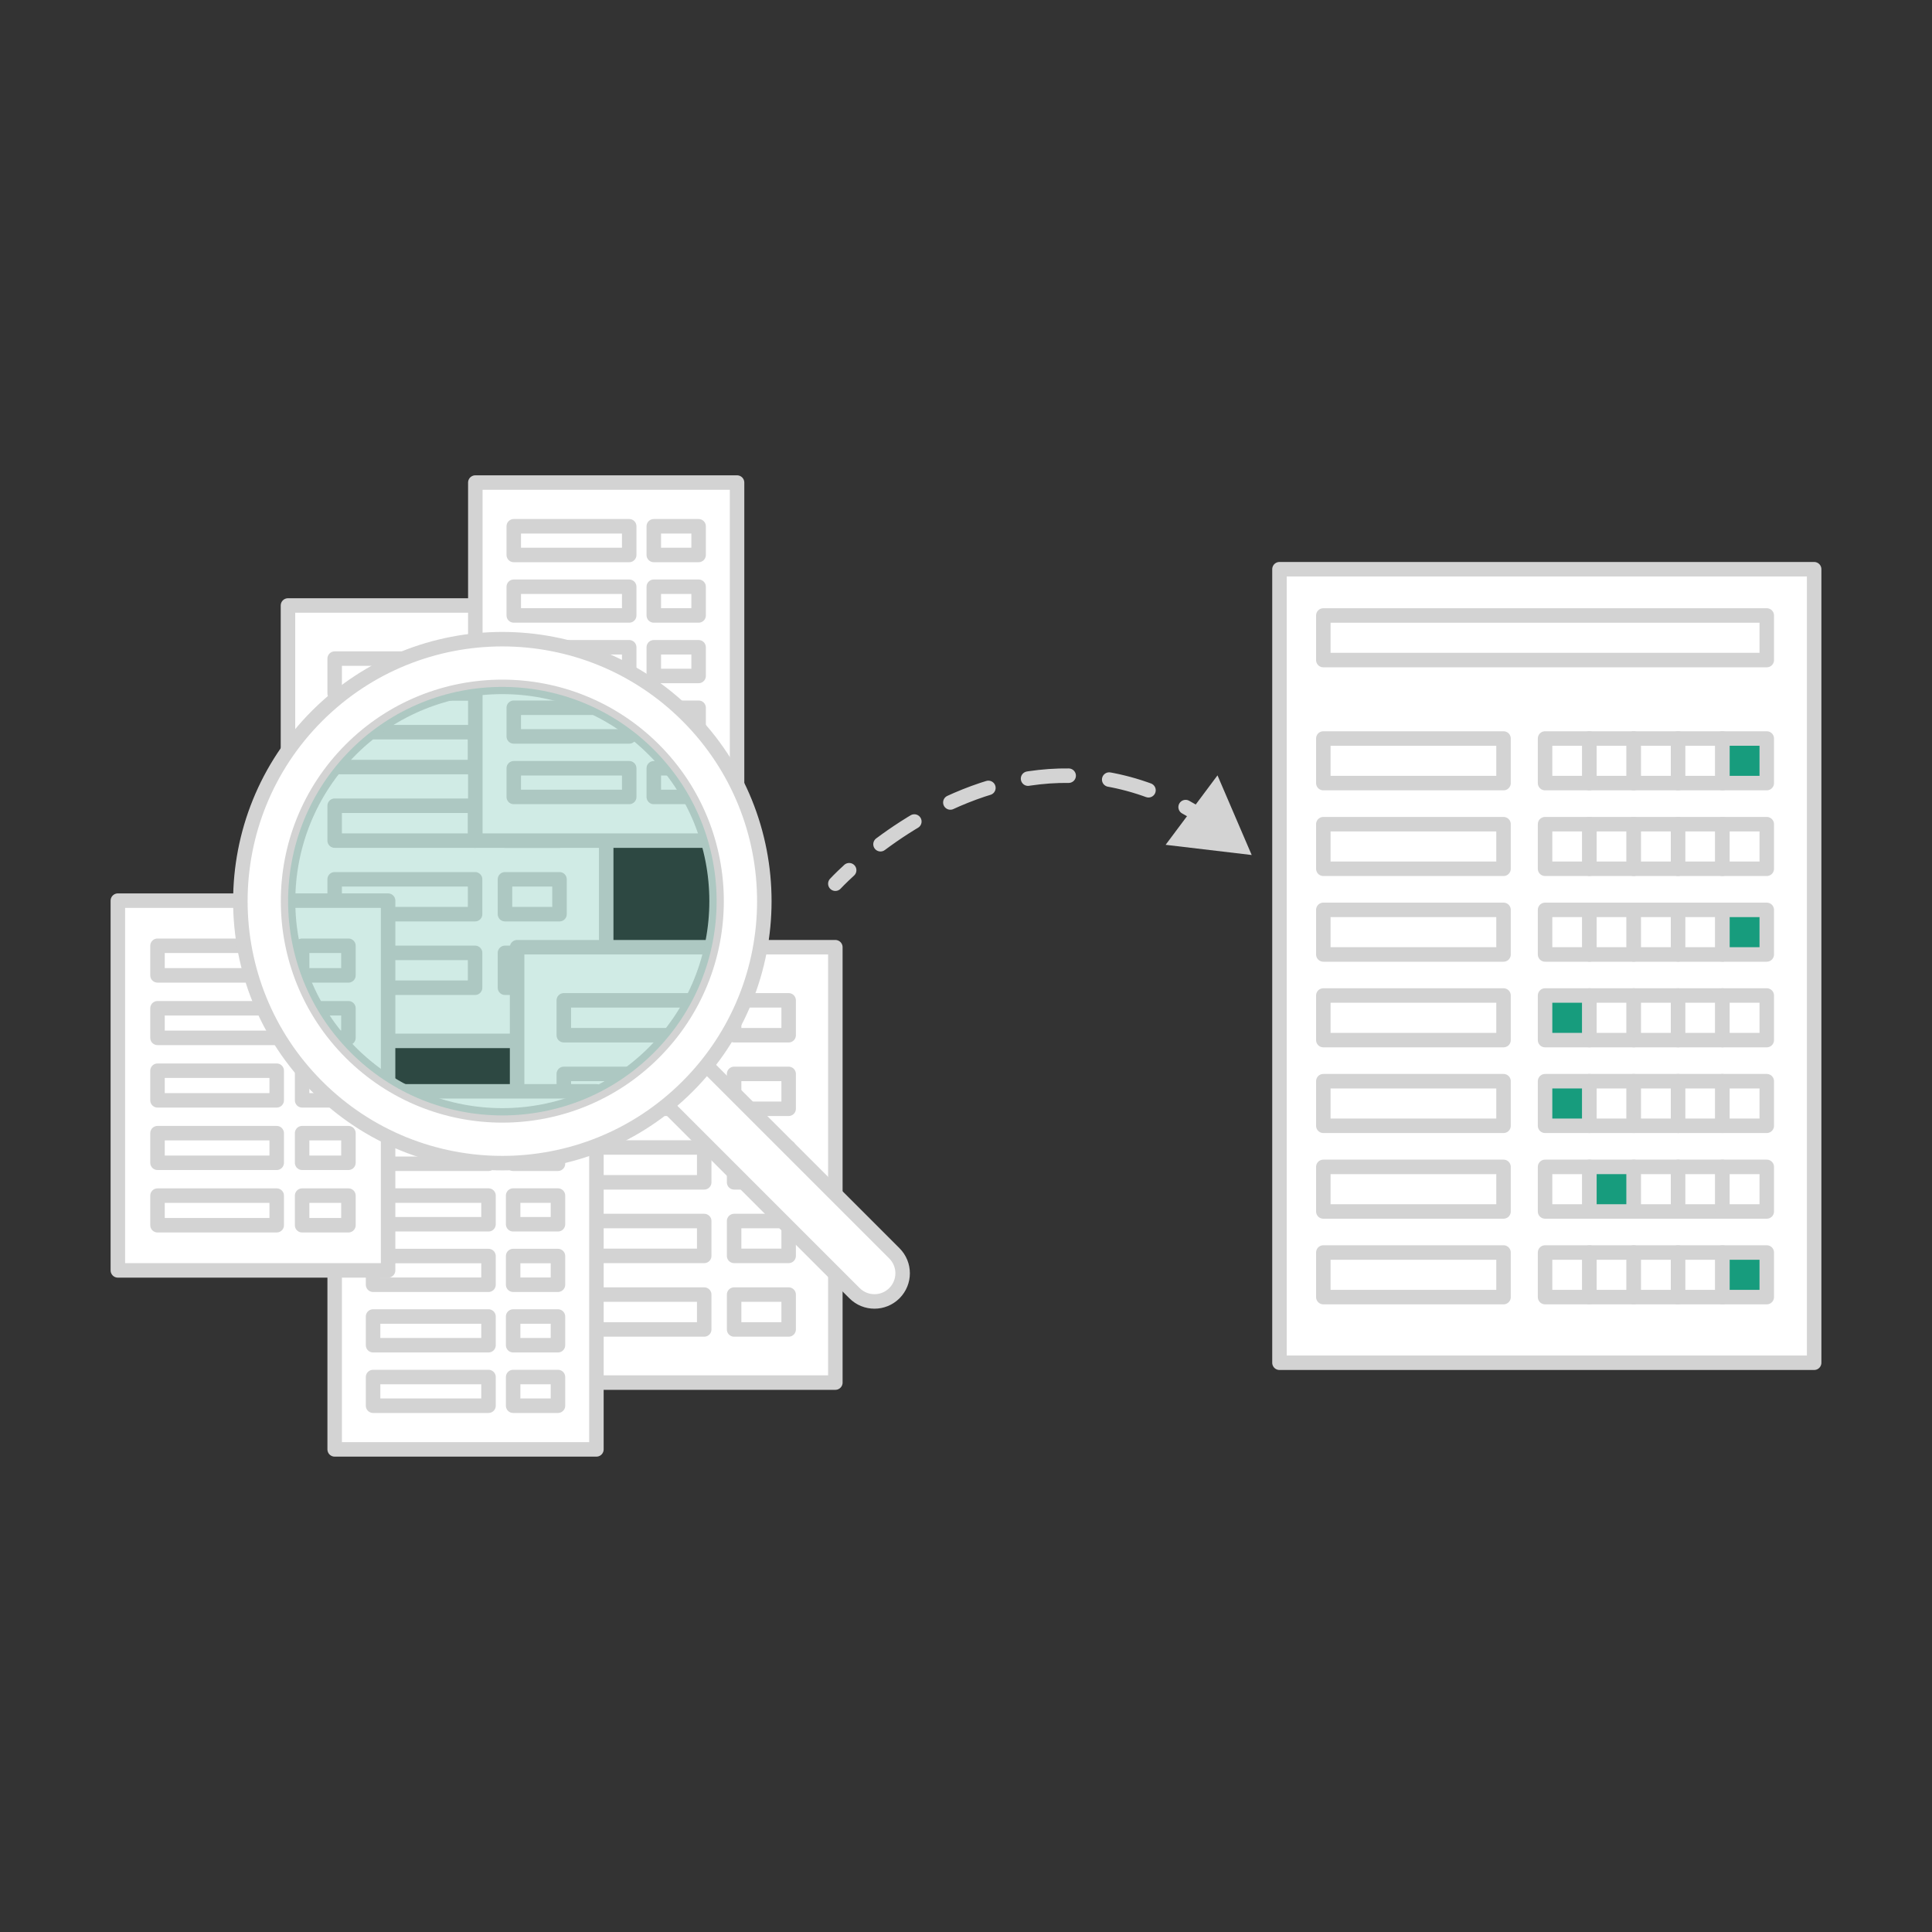 <?xml version="1.0" encoding="UTF-8"?> <svg xmlns="http://www.w3.org/2000/svg" id="Konten" width="400" height="400" viewBox="0 0 400 400"><rect x="0" y="0" width="400" height="400" fill="#333333" stroke="none"/><g><g><g><rect x="59.62" y="125.36" width="65.89" height="90.14" style="fill:#fff; stroke:#d3d3d3; stroke-linecap:round; stroke-linejoin:round; stroke-width:3px;"></rect><g><g><rect x="69.29" y="136.36" width="29.07" height="7.22" style="fill:#fff; stroke:#d3d3d3; stroke-linecap:round; stroke-linejoin:round; stroke-width:3px;"></rect><rect x="104.55" y="136.36" width="11.29" height="7.22" style="fill:#fff; stroke:#d3d3d3; stroke-linecap:round; stroke-linejoin:round; stroke-width:3px;"></rect></g><g><rect x="69.29" y="151.59" width="29.07" height="7.22" style="fill:#fff; stroke:#d3d3d3; stroke-linecap:round; stroke-linejoin:round; stroke-width:3px;"></rect><rect x="104.55" y="151.59" width="11.29" height="7.22" style="fill:#fff; stroke:#d3d3d3; stroke-linecap:round; stroke-linejoin:round; stroke-width:3px;"></rect></g><g><rect x="69.29" y="166.82" width="29.07" height="7.22" style="fill:#fff; stroke:#d3d3d3; stroke-linecap:round; stroke-linejoin:round; stroke-width:3px;"></rect><rect x="104.55" y="166.82" width="11.29" height="7.22" style="fill:#fff; stroke:#d3d3d3; stroke-linecap:round; stroke-linejoin:round; stroke-width:3px;"></rect></g><g><rect x="69.29" y="182.05" width="29.07" height="7.22" style="fill:#fff; stroke:#d3d3d3; stroke-linecap:round; stroke-linejoin:round; stroke-width:3px;"></rect><rect x="104.55" y="182.05" width="11.29" height="7.22" style="fill:#fff; stroke:#d3d3d3; stroke-linecap:round; stroke-linejoin:round; stroke-width:3px;"></rect></g><g><rect x="69.29" y="197.28" width="29.07" height="7.22" style="fill:#fff; stroke:#d3d3d3; stroke-linecap:round; stroke-linejoin:round; stroke-width:3px;"></rect><rect x="104.55" y="197.28" width="11.29" height="7.22" style="fill:#fff; stroke:#d3d3d3; stroke-linecap:round; stroke-linejoin:round; stroke-width:3px;"></rect></g></g></g><g><rect x="107.06" y="196.11" width="65.89" height="90.14" style="fill:#fff; stroke:#d3d3d3; stroke-linecap:round; stroke-linejoin:round; stroke-width:3px;"></rect><g><g><rect x="116.73" y="207.11" width="29.07" height="7.22" style="fill:#fff; stroke:#d3d3d3; stroke-linecap:round; stroke-linejoin:round; stroke-width:3px;"></rect><rect x="151.99" y="207.11" width="11.29" height="7.22" style="fill:#fff; stroke:#d3d3d3; stroke-linecap:round; stroke-linejoin:round; stroke-width:3px;"></rect></g><g><rect x="116.73" y="222.34" width="29.07" height="7.22" style="fill:#fff; stroke:#d3d3d3; stroke-linecap:round; stroke-linejoin:round; stroke-width:3px;"></rect><rect x="151.99" y="222.34" width="11.29" height="7.22" style="fill:#fff; stroke:#d3d3d3; stroke-linecap:round; stroke-linejoin:round; stroke-width:3px;"></rect></g><g><rect x="116.73" y="237.57" width="29.07" height="7.22" style="fill:#fff; stroke:#d3d3d3; stroke-linecap:round; stroke-linejoin:round; stroke-width:3px;"></rect><rect x="151.99" y="237.57" width="11.29" height="7.22" style="fill:#fff; stroke:#d3d3d3; stroke-linecap:round; stroke-linejoin:round; stroke-width:3px;"></rect></g><g><rect x="116.73" y="252.8" width="29.07" height="7.22" style="fill:#fff; stroke:#d3d3d3; stroke-linecap:round; stroke-linejoin:round; stroke-width:3px;"></rect><rect x="151.99" y="252.8" width="11.29" height="7.22" style="fill:#fff; stroke:#d3d3d3; stroke-linecap:round; stroke-linejoin:round; stroke-width:3px;"></rect></g><g><rect x="116.73" y="268.03" width="29.07" height="7.22" style="fill:#fff; stroke:#d3d3d3; stroke-linecap:round; stroke-linejoin:round; stroke-width:3px;"></rect><rect x="151.99" y="268.03" width="11.29" height="7.22" style="fill:#fff; stroke:#d3d3d3; stroke-linecap:round; stroke-linejoin:round; stroke-width:3px;"></rect></g></g></g><g><rect x="98.41" y="99.91" width="54.19" height="74.13" style="fill:#fff; stroke:#d3d3d3; stroke-linecap:round; stroke-linejoin:round; stroke-width:3px;"></rect><g><g><rect x="106.37" y="108.96" width="23.9" height="5.94" style="fill:#fff; stroke:#d3d3d3; stroke-linecap:round; stroke-linejoin:round; stroke-width:3px;"></rect><rect x="135.36" y="108.96" width="9.28" height="5.94" style="fill:#fff; stroke:#d3d3d3; stroke-linecap:round; stroke-linejoin:round; stroke-width:3px;"></rect></g><g><rect x="106.37" y="121.48" width="23.9" height="5.94" style="fill:#fff; stroke:#d3d3d3; stroke-linecap:round; stroke-linejoin:round; stroke-width:3px;"></rect><rect x="135.36" y="121.48" width="9.28" height="5.94" style="fill:#fff; stroke:#d3d3d3; stroke-linecap:round; stroke-linejoin:round; stroke-width:3px;"></rect></g><g><rect x="106.37" y="134.01" width="23.9" height="5.94" style="fill:#fff; stroke:#d3d3d3; stroke-linecap:round; stroke-linejoin:round; stroke-width:3px;"></rect><rect x="135.36" y="134.01" width="9.28" height="5.94" style="fill:#fff; stroke:#d3d3d3; stroke-linecap:round; stroke-linejoin:round; stroke-width:3px;"></rect></g><g><rect x="106.37" y="146.53" width="23.9" height="5.94" style="fill:#fff; stroke:#d3d3d3; stroke-linecap:round; stroke-linejoin:round; stroke-width:3px;"></rect><rect x="135.36" y="146.53" width="9.28" height="5.94" style="fill:#fff; stroke:#d3d3d3; stroke-linecap:round; stroke-linejoin:round; stroke-width:3px;"></rect></g><g><rect x="106.37" y="159.06" width="23.9" height="5.94" style="fill:#fff; stroke:#d3d3d3; stroke-linecap:round; stroke-linejoin:round; stroke-width:3px;"></rect><rect x="135.36" y="159.06" width="9.28" height="5.94" style="fill:#fff; stroke:#d3d3d3; stroke-linecap:round; stroke-linejoin:round; stroke-width:3px;"></rect></g></g></g><g><rect x="69.29" y="225.95" width="54.19" height="74.13" style="fill:#fff; stroke:#d3d3d3; stroke-linecap:round; stroke-linejoin:round; stroke-width:3px;"></rect><g><g><rect x="77.24" y="235" width="23.9" height="5.94" style="fill:#fff; stroke:#d3d3d3; stroke-linecap:round; stroke-linejoin:round; stroke-width:3px;"></rect><rect x="106.24" y="235" width="9.28" height="5.94" style="fill:#fff; stroke:#d3d3d3; stroke-linecap:round; stroke-linejoin:round; stroke-width:3px;"></rect></g><g><rect x="77.24" y="247.53" width="23.9" height="5.94" style="fill:#fff; stroke:#d3d3d3; stroke-linecap:round; stroke-linejoin:round; stroke-width:3px;"></rect><rect x="106.24" y="247.53" width="9.28" height="5.94" style="fill:#fff; stroke:#d3d3d3; stroke-linecap:round; stroke-linejoin:round; stroke-width:3px;"></rect></g><g><rect x="77.24" y="260.05" width="23.9" height="5.94" style="fill:#fff; stroke:#d3d3d3; stroke-linecap:round; stroke-linejoin:round; stroke-width:3px;"></rect><rect x="106.24" y="260.05" width="9.28" height="5.94" style="fill:#fff; stroke:#d3d3d3; stroke-linecap:round; stroke-linejoin:round; stroke-width:3px;"></rect></g><g><rect x="77.24" y="272.57" width="23.9" height="5.94" style="fill:#fff; stroke:#d3d3d3; stroke-linecap:round; stroke-linejoin:round; stroke-width:3px;"></rect><rect x="106.24" y="272.57" width="9.28" height="5.94" style="fill:#fff; stroke:#d3d3d3; stroke-linecap:round; stroke-linejoin:round; stroke-width:3px;"></rect></g><g><rect x="77.24" y="285.1" width="23.9" height="5.94" style="fill:#fff; stroke:#d3d3d3; stroke-linecap:round; stroke-linejoin:round; stroke-width:3px;"></rect><rect x="106.24" y="285.1" width="9.28" height="5.94" style="fill:#fff; stroke:#d3d3d3; stroke-linecap:round; stroke-linejoin:round; stroke-width:3px;"></rect></g></g></g><g><rect x="24.4" y="186.47" width="55.95" height="76.55" style="fill:#fff; stroke:#d3d3d3; stroke-linecap:round; stroke-linejoin:round; stroke-width:3px;"></rect><g><g><rect x="32.61" y="195.81" width="24.68" height="6.13" style="fill:#fff; stroke:#d3d3d3; stroke-linecap:round; stroke-linejoin:round; stroke-width:3px;"></rect><rect x="62.55" y="195.81" width="9.59" height="6.13" style="fill:#fff; stroke:#d3d3d3; stroke-linecap:round; stroke-linejoin:round; stroke-width:3px;"></rect></g><g><rect x="32.61" y="208.75" width="24.68" height="6.13" style="fill:#fff; stroke:#d3d3d3; stroke-linecap:round; stroke-linejoin:round; stroke-width:3px;"></rect><rect x="62.55" y="208.75" width="9.59" height="6.13" style="fill:#fff; stroke:#d3d3d3; stroke-linecap:round; stroke-linejoin:round; stroke-width:3px;"></rect></g><g><rect x="32.61" y="221.68" width="24.68" height="6.13" style="fill:#fff; stroke:#d3d3d3; stroke-linecap:round; stroke-linejoin:round; stroke-width:3px;"></rect><rect x="62.55" y="221.68" width="9.59" height="6.13" style="fill:#fff; stroke:#d3d3d3; stroke-linecap:round; stroke-linejoin:round; stroke-width:3px;"></rect></g><g><rect x="32.61" y="234.61" width="24.68" height="6.13" style="fill:#fff; stroke:#d3d3d3; stroke-linecap:round; stroke-linejoin:round; stroke-width:3px;"></rect><rect x="62.55" y="234.61" width="9.59" height="6.13" style="fill:#fff; stroke:#d3d3d3; stroke-linecap:round; stroke-linejoin:round; stroke-width:3px;"></rect></g><g><rect x="32.61" y="247.54" width="24.68" height="6.13" style="fill:#fff; stroke:#d3d3d3; stroke-linecap:round; stroke-linejoin:round; stroke-width:3px;"></rect><rect x="62.55" y="247.54" width="9.59" height="6.13" style="fill:#fff; stroke:#d3d3d3; stroke-linecap:round; stroke-linejoin:round; stroke-width:3px;"></rect></g></g></g></g><g><g><path d="M136.74,219.31c-1.4,1.4-2.87,2.68-4.39,3.86l44.57,44.57c2.28,2.28,5.97,2.28,8.25,0s2.28-5.97,0-8.25l-44.57-44.57c-1.18,1.52-2.46,3-3.86,4.39Z" style="fill:#fff; stroke:#d3d3d3; stroke-linecap:round; stroke-linejoin:round; stroke-width:3px;"></path><path d="M65.65,148.22c-21.18,21.18-21.18,55.53,0,76.71,21.18,21.18,55.53,21.18,76.71,0,21.18-21.18,21.18-55.53,0-76.71s-55.53-21.18-76.71,0Zm69.72,69.72c-17.32,17.32-45.41,17.32-62.74,0-17.32-17.32-17.32-45.41,0-62.74,17.32-17.32,45.41-17.32,62.74,0,17.32,17.32,17.32,45.41,0,62.74Z" style="fill:#fff; stroke:#d3d3d3; stroke-linecap:round; stroke-linejoin:round; stroke-width:3px;"></path></g><circle cx="104.01" cy="186.58" r="44.36" transform="translate(-101.47 128.19) rotate(-45)" style="fill:#179c7d; opacity:.2;"></circle></g></g><g><path d="M172.95,182.96s1-1.09,2.86-2.79" style="fill:none; stroke:#d3d3d3; stroke-linecap:round; stroke-linejoin:round; stroke-width:3px;"></path><path d="M182.3,174.79c12.08-9.02,34.54-20.87,59.39-9.58" style="fill:none; stroke:#d3d3d3; stroke-dasharray:0 0 8.44 8.44; stroke-linecap:round; stroke-linejoin:round; stroke-width:3px;"></path><path d="M245.47,167.1c1.15,.63,2.29,1.3,3.45,2.03" style="fill:none; stroke:#d3d3d3; stroke-linecap:round; stroke-linejoin:round; stroke-width:3px;"></path><polygon points="241.33 174.91 259.15 177.02 252.07 160.53 241.33 174.91" style="fill:#d3d3d3;"></polygon></g><rect x="264.9" y="117.85" width="110.7" height="164.29" style="fill:#fff; stroke:#d3d3d3; stroke-linecap:round; stroke-linejoin:round; stroke-width:3px;"></rect><rect x="273.98" y="127.43" width="91.81" height="9.23" style="fill:#fff; stroke:#d3d3d3; stroke-linecap:round; stroke-linejoin:round; stroke-width:3px;"></rect><g><g><rect x="273.98" y="152.9" width="37.31" height="9.23" style="fill:#fff; stroke:#d3d3d3; stroke-linecap:round; stroke-linejoin:round; stroke-width:3px;"></rect><rect x="273.98" y="170.64" width="37.31" height="9.23" style="fill:#fff; stroke:#d3d3d3; stroke-linecap:round; stroke-linejoin:round; stroke-width:3px;"></rect><rect x="273.98" y="188.38" width="37.31" height="9.23" style="fill:#fff; stroke:#d3d3d3; stroke-linecap:round; stroke-linejoin:round; stroke-width:3px;"></rect><rect x="273.98" y="206.11" width="37.31" height="9.23" style="fill:#fff; stroke:#d3d3d3; stroke-linecap:round; stroke-linejoin:round; stroke-width:3px;"></rect><rect x="273.98" y="223.85" width="37.31" height="9.23" style="fill:#fff; stroke:#d3d3d3; stroke-linecap:round; stroke-linejoin:round; stroke-width:3px;"></rect><rect x="273.98" y="241.59" width="37.31" height="9.23" style="fill:#fff; stroke:#d3d3d3; stroke-linecap:round; stroke-linejoin:round; stroke-width:3px;"></rect><rect x="273.98" y="259.32" width="37.31" height="9.23" style="fill:#fff; stroke:#d3d3d3; stroke-linecap:round; stroke-linejoin:round; stroke-width:3px;"></rect></g><g><rect x="319.89" y="152.9" width="9.18" height="9.23" style="fill:#fff; stroke:#d3d3d3; stroke-linecap:round; stroke-linejoin:round; stroke-width:3px;"></rect><rect x="319.89" y="170.64" width="9.18" height="9.23" style="fill:#fff; stroke:#d3d3d3; stroke-linecap:round; stroke-linejoin:round; stroke-width:3px;"></rect><rect x="319.89" y="188.38" width="9.18" height="9.23" style="fill:#fff; stroke:#d3d3d3; stroke-linecap:round; stroke-linejoin:round; stroke-width:3px;"></rect><rect x="319.89" y="206.11" width="9.18" height="9.23" style="fill:#179c7d; stroke:#d3d3d3; stroke-linecap:round; stroke-linejoin:round; stroke-width:3px;"></rect><rect x="319.89" y="223.85" width="9.18" height="9.23" style="fill:#179c7d; stroke:#d3d3d3; stroke-linecap:round; stroke-linejoin:round; stroke-width:3px;"></rect><rect x="319.89" y="241.59" width="9.18" height="9.23" style="fill:#fff; stroke:#d3d3d3; stroke-linecap:round; stroke-linejoin:round; stroke-width:3px;"></rect><rect x="319.89" y="259.32" width="9.18" height="9.23" style="fill:#fff; stroke:#d3d3d3; stroke-linecap:round; stroke-linejoin:round; stroke-width:3px;"></rect></g><g><rect x="329.07" y="152.9" width="9.18" height="9.23" style="fill:#fff; stroke:#d3d3d3; stroke-linecap:round; stroke-linejoin:round; stroke-width:3px;"></rect><rect x="329.07" y="170.64" width="9.18" height="9.23" style="fill:#fff; stroke:#d3d3d3; stroke-linecap:round; stroke-linejoin:round; stroke-width:3px;"></rect><rect x="329.07" y="188.38" width="9.18" height="9.23" style="fill:#fff; stroke:#d3d3d3; stroke-linecap:round; stroke-linejoin:round; stroke-width:3px;"></rect><rect x="329.07" y="206.11" width="9.18" height="9.23" style="fill:#fff; stroke:#d3d3d3; stroke-linecap:round; stroke-linejoin:round; stroke-width:3px;"></rect><rect x="329.07" y="223.85" width="9.18" height="9.23" style="fill:#fff; stroke:#d3d3d3; stroke-linecap:round; stroke-linejoin:round; stroke-width:3px;"></rect><rect x="329.07" y="241.59" width="9.18" height="9.23" style="fill:#179c7d; stroke:#d3d3d3; stroke-linecap:round; stroke-linejoin:round; stroke-width:3px;"></rect><rect x="329.07" y="259.32" width="9.18" height="9.23" style="fill:#fff; stroke:#d3d3d3; stroke-linecap:round; stroke-linejoin:round; stroke-width:3px;"></rect></g><g><rect x="338.25" y="152.9" width="9.18" height="9.23" style="fill:#fff; stroke:#d3d3d3; stroke-linecap:round; stroke-linejoin:round; stroke-width:3px;"></rect><rect x="338.25" y="170.64" width="9.18" height="9.23" style="fill:#fff; stroke:#d3d3d3; stroke-linecap:round; stroke-linejoin:round; stroke-width:3px;"></rect><rect x="338.25" y="188.38" width="9.18" height="9.23" style="fill:#fff; stroke:#d3d3d3; stroke-linecap:round; stroke-linejoin:round; stroke-width:3px;"></rect><rect x="338.25" y="206.11" width="9.18" height="9.23" style="fill:#fff; stroke:#d3d3d3; stroke-linecap:round; stroke-linejoin:round; stroke-width:3px;"></rect><rect x="338.25" y="223.85" width="9.18" height="9.23" style="fill:#fff; stroke:#d3d3d3; stroke-linecap:round; stroke-linejoin:round; stroke-width:3px;"></rect><rect x="338.25" y="241.59" width="9.18" height="9.23" style="fill:#fff; stroke:#d3d3d3; stroke-linecap:round; stroke-linejoin:round; stroke-width:3px;"></rect><rect x="338.25" y="259.32" width="9.18" height="9.23" style="fill:#fff; stroke:#d3d3d3; stroke-linecap:round; stroke-linejoin:round; stroke-width:3px;"></rect></g><g><rect x="347.43" y="152.9" width="9.18" height="9.23" style="fill:#fff; stroke:#d3d3d3; stroke-linecap:round; stroke-linejoin:round; stroke-width:3px;"></rect><rect x="347.43" y="170.64" width="9.18" height="9.23" style="fill:#fff; stroke:#d3d3d3; stroke-linecap:round; stroke-linejoin:round; stroke-width:3px;"></rect><rect x="347.43" y="188.38" width="9.18" height="9.23" style="fill:#fff; stroke:#d3d3d3; stroke-linecap:round; stroke-linejoin:round; stroke-width:3px;"></rect><rect x="347.43" y="206.11" width="9.18" height="9.23" style="fill:#fff; stroke:#d3d3d3; stroke-linecap:round; stroke-linejoin:round; stroke-width:3px;"></rect><rect x="347.43" y="223.85" width="9.18" height="9.23" style="fill:#fff; stroke:#d3d3d3; stroke-linecap:round; stroke-linejoin:round; stroke-width:3px;"></rect><rect x="347.43" y="241.59" width="9.18" height="9.23" style="fill:#fff; stroke:#d3d3d3; stroke-linecap:round; stroke-linejoin:round; stroke-width:3px;"></rect><rect x="347.43" y="259.32" width="9.18" height="9.23" style="fill:#fff; stroke:#d3d3d3; stroke-linecap:round; stroke-linejoin:round; stroke-width:3px;"></rect></g><g><rect x="356.61" y="152.9" width="9.18" height="9.23" style="fill:#179c7d; stroke:#d3d3d3; stroke-linecap:round; stroke-linejoin:round; stroke-width:3px;"></rect><rect x="356.61" y="170.64" width="9.18" height="9.23" style="fill:#fff; stroke:#d3d3d3; stroke-linecap:round; stroke-linejoin:round; stroke-width:3px;"></rect><rect x="356.61" y="188.38" width="9.18" height="9.23" style="fill:#179c7d; stroke:#d3d3d3; stroke-linecap:round; stroke-linejoin:round; stroke-width:3px;"></rect><rect x="356.61" y="206.11" width="9.18" height="9.23" style="fill:#fff; stroke:#d3d3d3; stroke-linecap:round; stroke-linejoin:round; stroke-width:3px;"></rect><rect x="356.61" y="223.85" width="9.18" height="9.23" style="fill:#fff; stroke:#d3d3d3; stroke-linecap:round; stroke-linejoin:round; stroke-width:3px;"></rect><rect x="356.61" y="241.59" width="9.18" height="9.23" style="fill:#fff; stroke:#d3d3d3; stroke-linecap:round; stroke-linejoin:round; stroke-width:3px;"></rect><rect x="356.61" y="259.32" width="9.18" height="9.23" style="fill:#179c7d; stroke:#d3d3d3; stroke-linecap:round; stroke-linejoin:round; stroke-width:3px;"></rect></g></g></svg> 